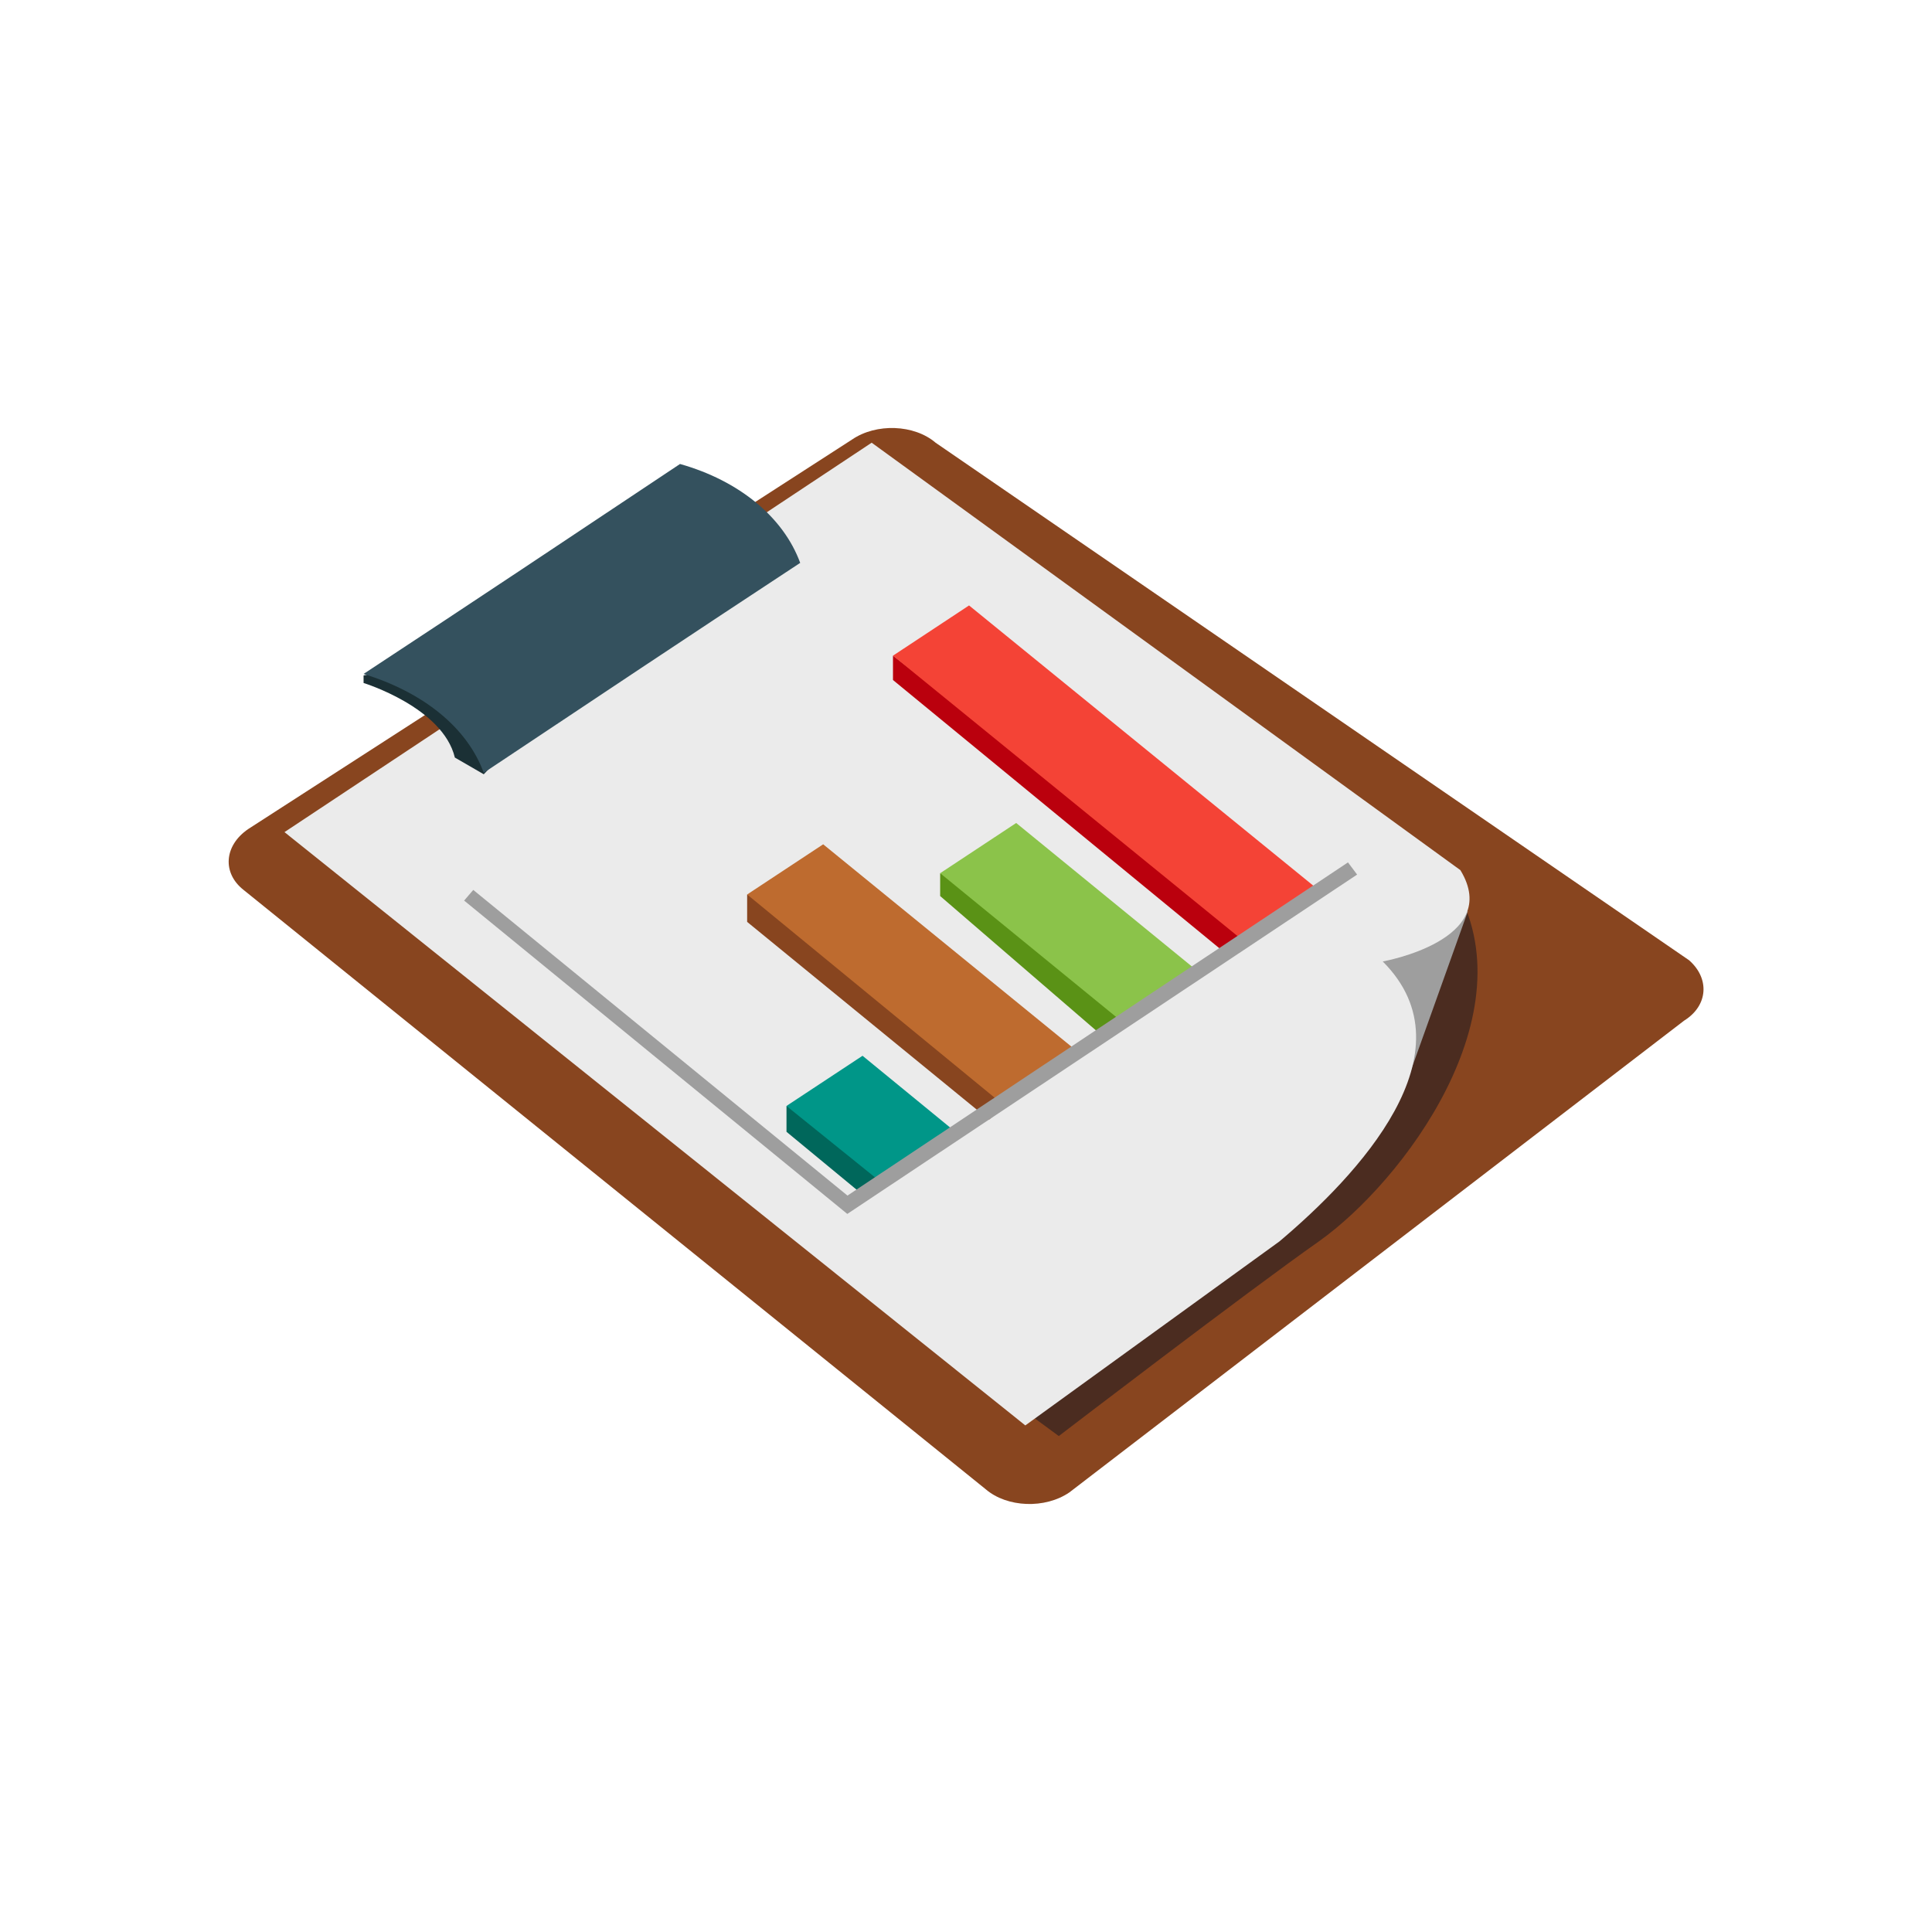 <svg xmlns="http://www.w3.org/2000/svg" id="Layer_1" data-name="Layer 1" viewBox="0 0 512 512"><defs><style>.cls-1{fill:none;}.cls-2{fill:#88451f;}.cls-3{fill:#4b2c20;}.cls-4{fill:#9e9e9e;}.cls-5{fill:#ebebeb;}.cls-6{fill:#1b3035;}.cls-7{fill:#34515e;}.cls-8{fill:#ba000d;}.cls-9{fill:#f44336;}.cls-10{fill:#5a9216;}.cls-11{fill:#8bc34a;}.cls-12{fill:#be6b2f;}.cls-13{fill:#00675b;}.cls-14{fill:#009688;}</style></defs><title>healthcare-logistics-consultants-01</title><circle class="cls-1" cx="253.18" cy="258.01" r="256"></circle><path class="cls-2" d="M447.5,254.39,247.94,117.32c-5.65-4.84-15.73-5.24-22.18-.81l-160,103.21c-6.45,4.43-6.85,11.69-1.21,16.12L261.24,394.68c5.65,4.84,15.72,5.24,22.17.81l162.88-125c6.45-4,6.85-11.29,1.21-16.12Z"></path><path class="cls-3" d="M266.89,370.49l13.7,10.08s50-38.3,68.94-51.6c22.17-15.72,56-60.47,35.88-94.34l-102.8,89.5Z"></path><path class="cls-4" d="M373.72,284.22,389,241.49l-38.3,10.07,23,32.66Z"></path><path class="cls-5" d="M366.46,254.79s31.85-5.64,20.56-24.19L231,117.32,75.39,220.52,271.72,377.75,339.05,329c20.56-17.34,51.6-50,27.41-74.18Z"></path><path class="cls-6" d="M96.35,179v2s21,6.45,24.19,19.76l7.66,4.43,16.53-17.33-24.59-13.71Z"></path><path class="cls-7" d="M128.2,204.8c27.82-18.54,55.64-37.09,83.86-55.63-4.44-12.1-16.13-21.77-31.85-26.21-27.82,18.55-55.64,37.09-83.86,55.64C112.08,183.43,123.77,192.71,128.2,204.8Z"></path><path class="cls-8" d="M236.65,173.76v6.45l88.29,72.56,7.66-5.24"></path><path class="cls-9" d="M349.93,236.25l-20.15,13.3-93.13-75.79,20.16-13.31Z"></path><path class="cls-10" d="M249.15,231.41v6.05l43.94,37.89,8.46-7.26L300.35,256"></path><path class="cls-11" d="M317.68,257.61l-20.16,13.31-48.37-39.51L269.3,218.1l48.38,39.51Z"></path><path class="cls-2" d="M198,237.05v7.26l64.1,52.41,8.06-6.86-21-28.22"></path><path class="cls-12" d="M285.43,278.58l-20.16,13.7L198,237.05l20.15-13.3Z"></path><path class="cls-13" d="M208.43,293.09v6.85l21,17.34,7.26-6L231,296.72"></path><path class="cls-14" d="M253.18,299.94l-19.76,13.31-25-20.16,20.16-13.3Z"></path><path class="cls-4" d="M224.55,321.71,123,238.66l2.42-2.82,99.17,81,132.64-88.3,2.42,3.23-135.06,89.9Z"></path></svg>